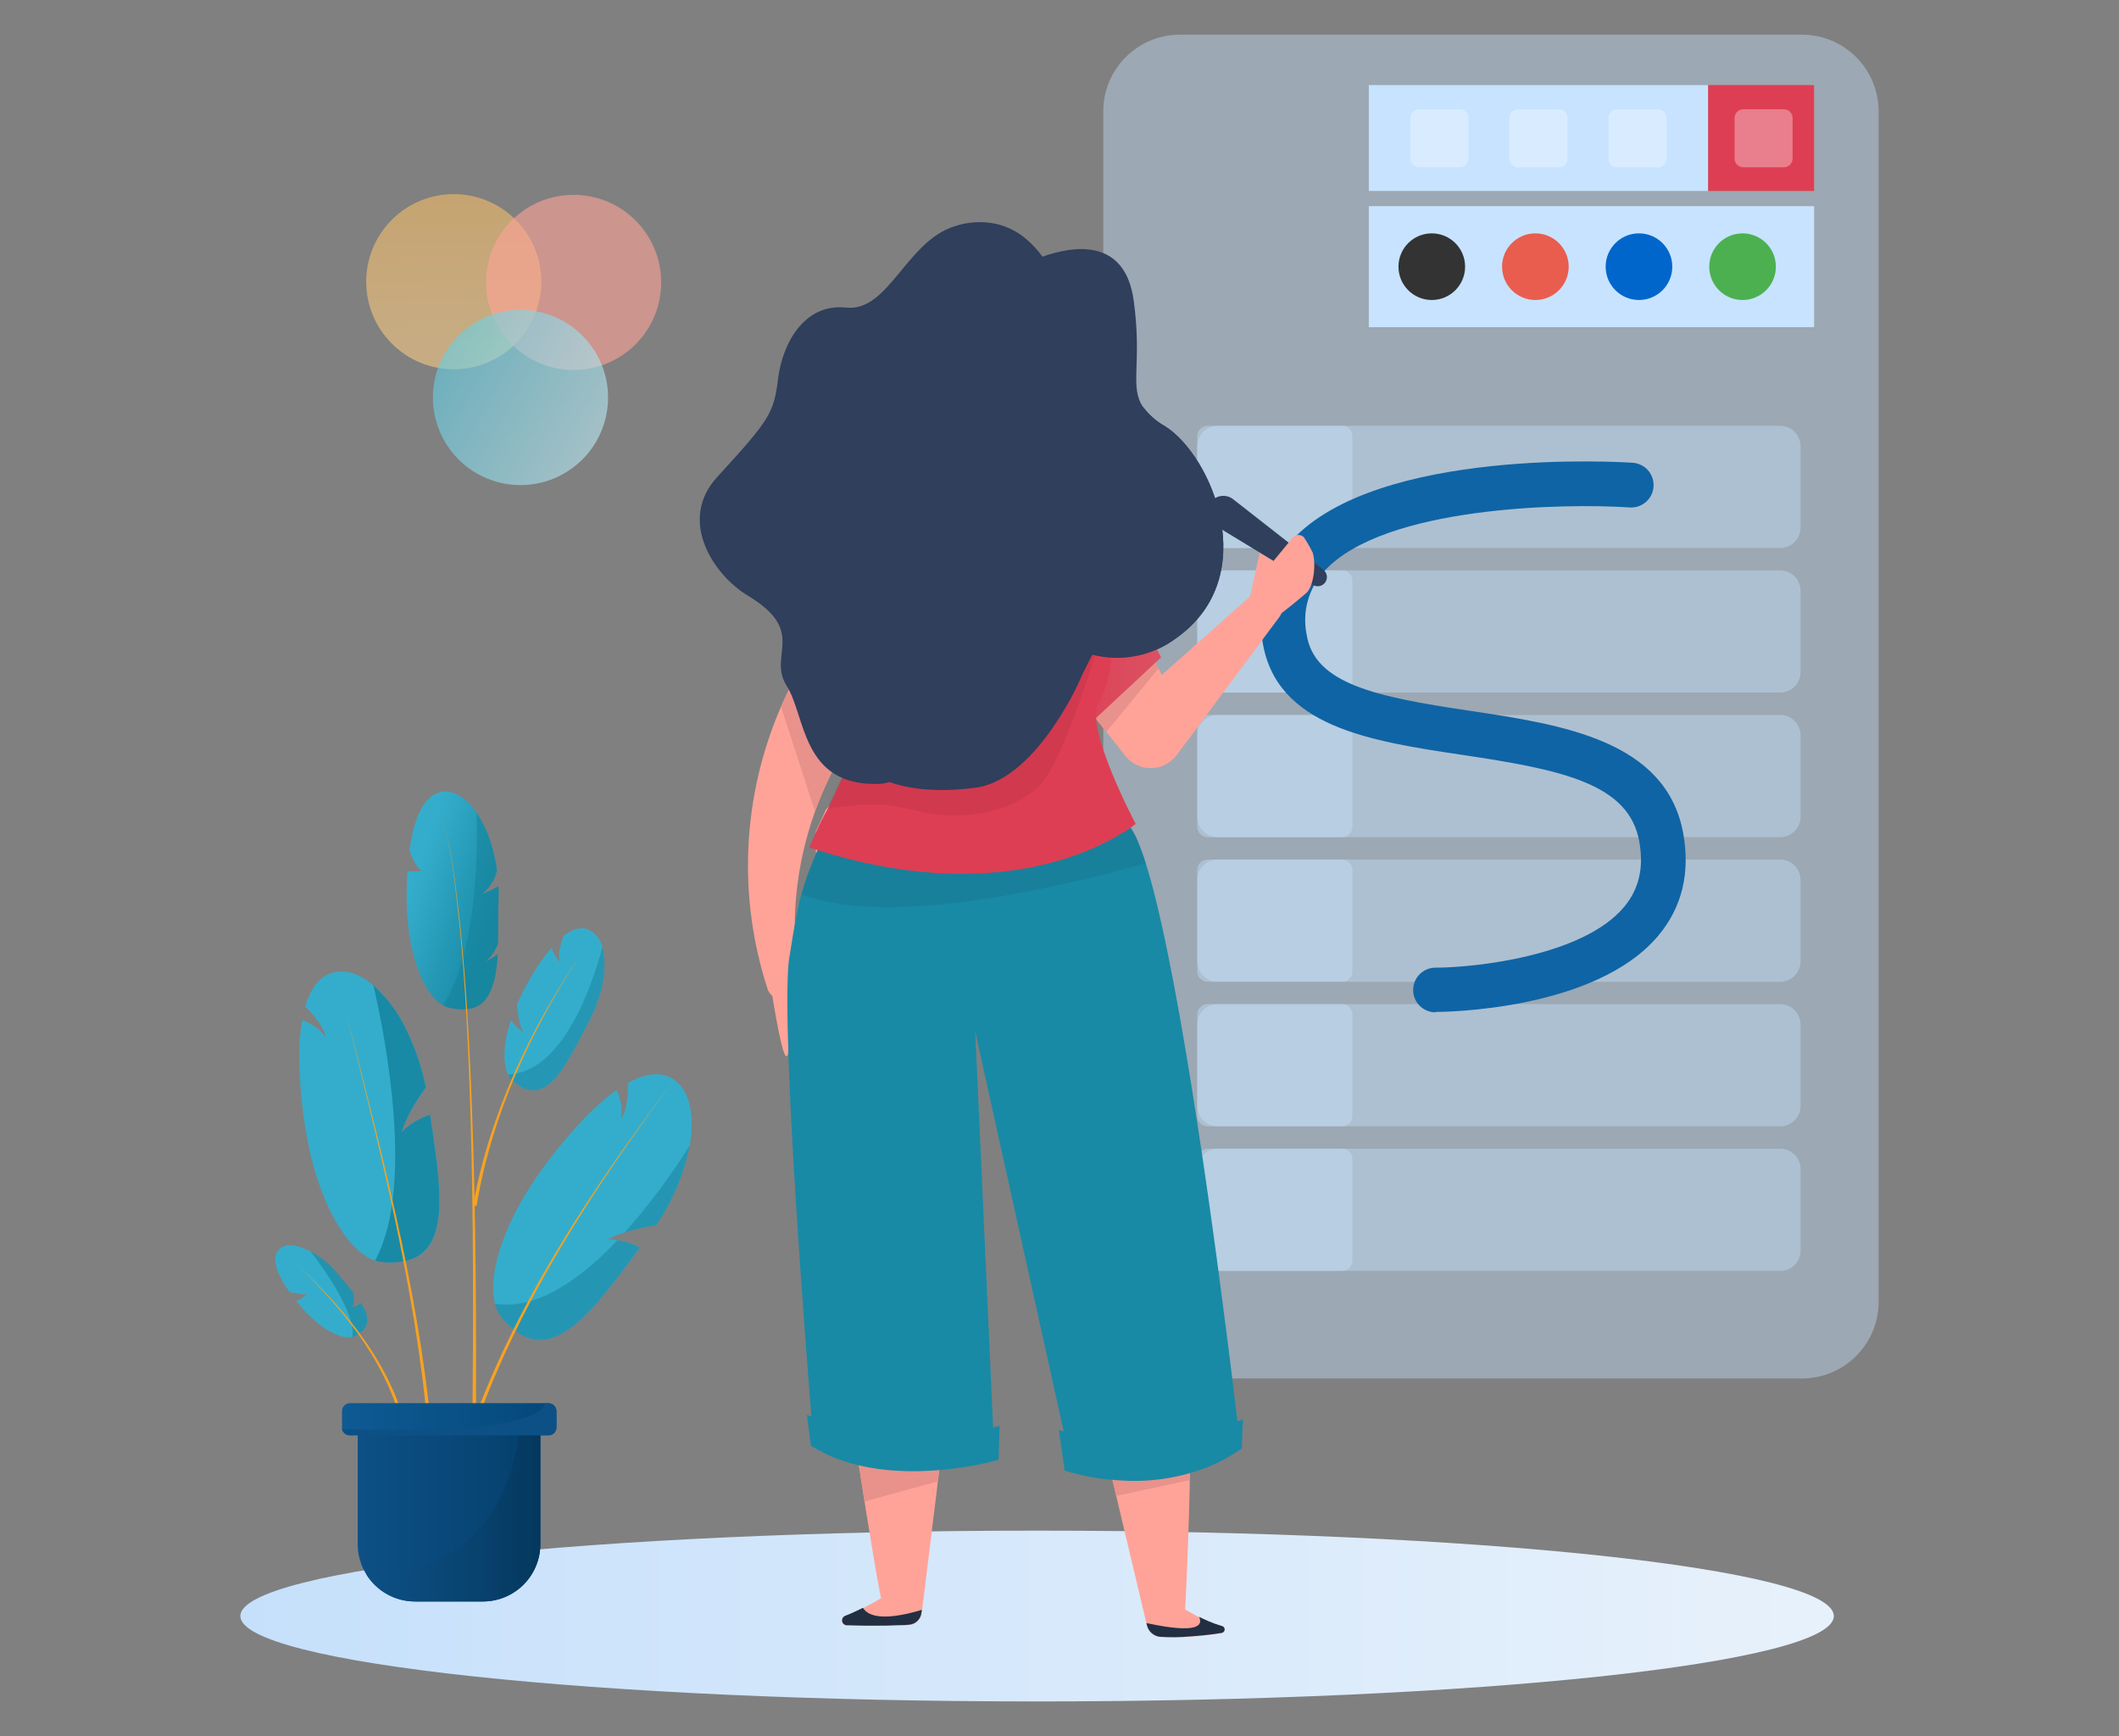 <svg width="332" height="272" viewBox="0 0 332 272" fill="none" xmlns="http://www.w3.org/2000/svg">
<rect x="0" y="0" width="332" height="272" fill="#808080" stroke="none"/>
<path d="M127.389 153.55C127.389 153.55 136.949 159.23 128.259 156.29C128.259 156.29 134.669 171.15 127.749 160.09C127.749 160.09 132.079 174.7 125.749 160.56C125.749 160.56 128.169 173.81 123.649 160.56C123.649 160.56 123.95 172.56 121.53 159.11C118.96 144.91 121.129 146.59 121.129 146.59L127.389 153.55Z" fill="#FFA398"/>
<path d="M142.68 105.25C138.896 108.45 135.618 112.206 132.96 116.39C130.804 119.77 129.036 123.383 127.69 127.16C124.629 135.667 123.762 144.809 125.17 153.74C125.258 154.364 125.111 154.997 124.758 155.519C124.404 156.04 123.87 156.411 123.258 156.561C122.646 156.71 122.001 156.627 121.447 156.328C120.893 156.028 120.47 155.534 120.261 154.94C115.536 140.434 116.287 124.7 122.37 110.71C122.65 110.06 122.941 109.42 123.251 108.78C124.377 106.404 125.649 104.099 127.061 101.88C128.6 99.436 130.3 97.098 132.15 94.88C132.804 94.083 133.617 93.431 134.537 92.965C135.457 92.5 136.464 92.231 137.494 92.176C138.524 92.122 139.553 92.282 140.517 92.648C141.482 93.013 142.359 93.576 143.094 94.299C143.828 95.023 144.404 95.891 144.784 96.85C145.164 97.808 145.341 98.835 145.302 99.866C145.263 100.896 145.01 101.907 144.559 102.834C144.107 103.761 143.468 104.584 142.68 105.25Z" fill="#FFA398"/>
<path opacity="0.4" d="M282.329 5.43H184.869C178.236 5.43 172.859 10.807 172.859 17.44V203.95C172.859 210.583 178.236 215.96 184.869 215.96H282.329C288.962 215.96 294.339 210.583 294.339 203.95V17.44C294.339 10.807 288.962 5.43 282.329 5.43Z" fill="#C7E3FF"/>
<path opacity="0.4" d="M278.91 66.71H190.78C189.013 66.71 187.58 68.143 187.58 69.91V82.66C187.58 84.427 189.013 85.86 190.78 85.86H278.91C280.677 85.86 282.11 84.427 282.11 82.66V69.91C282.11 68.143 280.677 66.71 278.91 66.71Z" fill="#C7E3FF"/>
<path opacity="0.4" d="M278.91 89.36H190.78C189.013 89.36 187.58 90.793 187.58 92.56V105.31C187.58 107.077 189.013 108.51 190.78 108.51H278.91C280.677 108.51 282.11 107.077 282.11 105.31V92.56C282.11 90.793 280.677 89.36 278.91 89.36Z" fill="#C7E3FF"/>
<path opacity="0.4" d="M278.91 112.01H190.78C189.013 112.01 187.58 113.442 187.58 115.21V127.96C187.58 129.727 189.013 131.16 190.78 131.16H278.91C280.677 131.16 282.11 129.727 282.11 127.96V115.21C282.11 113.442 280.677 112.01 278.91 112.01Z" fill="#C7E3FF"/>
<path opacity="0.4" d="M278.91 134.66H190.78C189.013 134.66 187.58 136.093 187.58 137.86V150.61C187.58 152.377 189.013 153.81 190.78 153.81H278.91C280.677 153.81 282.11 152.377 282.11 150.61V137.86C282.11 136.093 280.677 134.66 278.91 134.66Z" fill="#C7E3FF"/>
<path opacity="0.4" d="M278.91 157.31H190.78C189.013 157.31 187.58 158.743 187.58 160.51V173.26C187.58 175.027 189.013 176.46 190.78 176.46H278.91C280.677 176.46 282.11 175.027 282.11 173.26V160.51C282.11 158.743 280.677 157.31 278.91 157.31Z" fill="#C7E3FF"/>
<path opacity="0.4" d="M278.91 179.96H190.78C189.013 179.96 187.58 181.393 187.58 183.16V195.91C187.58 197.677 189.013 199.11 190.78 199.11H278.91C280.677 199.11 282.11 197.677 282.11 195.91V183.16C282.11 181.393 280.677 179.96 278.91 179.96Z" fill="#C7E3FF"/>
<path opacity="0.4" d="M210.27 66.71H189.2C188.305 66.71 187.58 67.435 187.58 68.33V84.24C187.58 85.135 188.305 85.86 189.2 85.86H210.27C211.165 85.86 211.89 85.135 211.89 84.24V68.33C211.89 67.435 211.165 66.71 210.27 66.71Z" fill="#C7E3FF"/>
<path opacity="0.4" d="M210.27 89.36H189.2C188.305 89.36 187.58 90.085 187.58 90.98V106.89C187.58 107.785 188.305 108.51 189.2 108.51H210.27C211.165 108.51 211.89 107.785 211.89 106.89V90.98C211.89 90.085 211.165 89.36 210.27 89.36Z" fill="#C7E3FF"/>
<path opacity="0.4" d="M210.27 112.01H189.2C188.305 112.01 187.58 112.735 187.58 113.63V129.54C187.58 130.434 188.305 131.16 189.2 131.16H210.27C211.165 131.16 211.89 130.434 211.89 129.54V113.63C211.89 112.735 211.165 112.01 210.27 112.01Z" fill="#C7E3FF"/>
<path opacity="0.4" d="M210.27 134.66H189.2C188.305 134.66 187.58 135.385 187.58 136.28V152.19C187.58 153.085 188.305 153.81 189.2 153.81H210.27C211.165 153.81 211.89 153.085 211.89 152.19V136.28C211.89 135.385 211.165 134.66 210.27 134.66Z" fill="#C7E3FF"/>
<path opacity="0.4" d="M210.27 157.31H189.2C188.305 157.31 187.58 158.035 187.58 158.93V174.84C187.58 175.735 188.305 176.46 189.2 176.46H210.27C211.165 176.46 211.89 175.735 211.89 174.84V158.93C211.89 158.035 211.165 157.31 210.27 157.31Z" fill="#C7E3FF"/>
<path opacity="0.4" d="M210.27 179.96H189.2C188.305 179.96 187.58 180.685 187.58 181.58V197.49C187.58 198.385 188.305 199.11 189.2 199.11H210.27C211.165 199.11 211.89 198.385 211.89 197.49V181.58C211.89 180.685 211.165 179.96 210.27 179.96Z" fill="#C7E3FF"/>
<path d="M224.909 158.6C223.981 158.6 223.091 158.231 222.435 157.575C221.778 156.919 221.409 156.028 221.409 155.1C221.409 154.172 221.778 153.282 222.435 152.625C223.091 151.969 223.981 151.6 224.909 151.6C230.909 151.6 248.03 149.83 254.48 142.06C256.81 139.26 257.58 135.9 256.83 131.8C255.19 122.8 244.829 120.61 229.199 118.28C214.759 116.12 199.82 113.89 197.79 100.38C197.269 97.582 197.416 94.7 198.217 91.969C199.018 89.238 200.45 86.734 202.399 84.66C215.899 69.99 254.19 72.39 255.81 72.5C256.738 72.562 257.603 72.991 258.216 73.691C258.828 74.392 259.137 75.307 259.074 76.235C259.012 77.163 258.584 78.029 257.883 78.641C257.183 79.253 256.268 79.562 255.34 79.5C245.21 78.82 216.87 79.28 207.54 89.42C206.314 90.732 205.418 92.317 204.926 94.043C204.434 95.77 204.36 97.589 204.71 99.35C205.89 107.15 215.58 109.17 230.23 111.35C244.68 113.51 261.05 115.96 263.72 130.54C264.84 136.73 263.549 142.11 259.859 146.54C249.979 158.4 225.949 158.54 224.929 158.54L224.909 158.6Z" fill="#0F64A5"/>
<path d="M162.49 266.56C231.432 266.56 287.32 260.569 287.32 253.18C287.32 245.79 231.432 239.8 162.49 239.8C93.549 239.8 37.66 245.79 37.66 253.18C37.66 260.569 93.549 266.56 162.49 266.56Z" fill="url(#paint0_linear_881_8438)"/>
<path opacity="0.6" d="M81.224 53.387C86.335 47.792 85.942 39.114 80.347 34.004C74.753 28.893 66.075 29.286 60.964 34.88C55.854 40.475 56.246 49.153 61.841 54.264C67.436 59.374 76.114 58.981 81.224 53.387Z" fill="url(#paint1_linear_881_8438)"/>
<path opacity="0.6" d="M99.409 54.109C104.857 48.842 105.004 40.156 99.737 34.709C94.471 29.261 85.785 29.113 80.337 34.38C74.889 39.647 74.742 48.332 80.008 53.78C85.275 59.228 93.961 59.375 99.409 54.109Z" fill="#FFA398"/>
<path opacity="0.6" d="M89.78 73.253C95.842 68.706 97.07 60.107 92.524 54.045C87.977 47.983 79.378 46.754 73.316 51.301C67.254 55.847 66.025 64.447 70.572 70.509C75.118 76.571 83.718 77.799 89.78 73.253Z" fill="url(#paint2_linear_881_8438)"/>
<path d="M78.011 147.79C77.639 148.925 76.944 149.926 76.011 150.67C76.695 150.347 77.347 149.962 77.961 149.52C77.961 149.96 77.911 150.4 77.871 150.82C77.831 151.24 77.761 151.76 77.691 152.2C77.691 152.33 77.691 152.46 77.621 152.59C77.621 152.91 77.501 153.23 77.431 153.53C77.361 153.83 77.351 153.84 77.301 153.99C77.263 154.154 77.213 154.314 77.151 154.47C77.112 154.603 77.065 154.733 77.011 154.86C76.913 155.131 76.796 155.395 76.661 155.65L76.481 155.97C76.419 156.082 76.349 156.189 76.271 156.29L76.051 156.58V156.63L75.881 156.82C75.613 157.095 75.311 157.334 74.981 157.53C74.916 157.575 74.845 157.612 74.771 157.64C74.695 157.688 74.615 157.728 74.531 157.76C74.414 157.814 74.294 157.861 74.171 157.9L73.851 158C73.808 157.99 73.764 157.99 73.721 158C73.601 158 73.491 158.05 73.371 158.06C73.252 158.086 73.132 158.103 73.011 158.11C72.142 158.162 71.269 158.088 70.421 157.89C70.07 157.807 69.733 157.672 69.421 157.49C66.241 155.72 63.711 149.14 63.711 140.4C63.711 139.007 63.751 137.697 63.831 136.47C64.638 136.557 65.454 136.524 66.251 136.37C65.451 136.37 64.631 134.54 64.151 133.23C64.901 127.75 66.621 124.4 69.291 124.04C71.191 123.78 73.111 125.04 74.681 127.33L74.981 127.78L75.221 128.2L75.471 128.64C75.571 128.83 75.681 129.03 75.771 129.24C75.861 129.45 75.991 129.68 76.091 129.9C76.191 130.12 76.301 130.39 76.401 130.64C76.501 130.89 76.561 131.08 76.651 131.3C76.791 131.69 76.921 132.07 77.031 132.48C77.141 132.89 77.301 133.41 77.411 133.89C77.416 133.91 77.416 133.93 77.411 133.95C77.481 134.23 77.541 134.51 77.601 134.8C77.661 135.09 77.721 135.4 77.771 135.7C77.821 136 77.841 136.16 77.871 136.39C77.504 137.838 76.685 139.131 75.531 140.08C75.661 140.02 76.981 139.48 78.111 138.85C78.111 139.09 78.111 139.35 78.111 139.6C78.111 139.85 78.111 140.27 78.111 140.6C78.011 143.13 78.061 145.56 78.011 147.79Z" fill="url(#paint3_linear_881_8438)"/>
<path d="M92.13 160.32C88.55 167 85.61 173.89 80.37 169.38C80.043 169.088 79.78 168.731 79.6 168.33C78.74 166.55 78.861 163.47 80.041 159.83C80.618 160.618 81.332 161.296 82.15 161.83C81.4 161.06 81.15 158.91 81.001 157.36C81.35 156.53 81.76 155.68 82.221 154.82C83.386 152.544 84.802 150.404 86.441 148.44C86.674 149.291 87.114 150.07 87.721 150.71C87.341 149.55 87.861 147.79 88.301 146.62C89.701 145.54 90.99 145.16 92.14 145.62C92.705 145.883 93.201 146.273 93.588 146.761C93.975 147.249 94.243 147.82 94.37 148.43C95.19 151.27 94.54 155.84 92.13 160.32Z" fill="url(#paint4_linear_881_8438)"/>
<path d="M55.669 209.29C55.522 209.363 55.368 209.42 55.209 209.46C53.319 209.89 49.969 208.07 46.929 204.46L46.429 203.85C47.034 203.588 47.59 203.222 48.069 202.77C47.138 202.78 46.21 202.645 45.319 202.37C43.239 199.37 42.539 197.06 43.629 195.86C44.719 194.66 46.539 194.94 48.629 196.06C50.267 196.954 51.717 198.156 52.899 199.6C53.729 200.6 54.569 201.6 55.309 202.49C55.449 203.44 55.529 204.61 55.069 204.8C55.61 204.757 56.12 204.528 56.509 204.15C57.879 206.2 58.159 208 55.669 209.29Z" fill="url(#paint5_linear_881_8438)"/>
<path d="M108.06 179.45C107.167 183.927 105.382 188.178 102.81 191.95C101.138 192.189 99.489 192.567 97.88 193.08C96.958 193.377 96.062 193.748 95.2 194.19C95.716 194.188 96.231 194.228 96.74 194.31C97.974 194.483 99.171 194.862 100.28 195.43C92.75 205.49 86.11 215.26 78.69 206.51C78.142 205.848 77.755 205.067 77.56 204.23C76.32 199.43 79.08 190.85 85.76 182.05C89.63 176.94 93.31 173.1 96.58 170.79C97.295 172.189 97.55 173.778 97.31 175.33C98.23 174 98.42 171.33 98.43 169.63C101.08 168.18 103.43 167.88 105.22 168.92C107.98 170.49 108.93 174.49 108.06 179.45Z" fill="url(#paint6_linear_881_8438)"/>
<path d="M59.95 197.74C59.547 197.709 59.15 197.625 58.77 197.49C56.92 196.88 55.049 195.17 53.369 192.59C50.789 188.65 48.65 182.69 47.65 175.44C46.77 169.09 46.649 163.77 47.349 159.83C48.842 160.317 50.144 161.262 51.07 162.53C50.78 160.94 49.07 158.93 47.83 157.7C48.68 154.8 50.099 152.96 52.129 152.39C54.159 151.82 56.4 152.58 58.51 154.39C60.791 156.458 62.617 158.978 63.869 161.79C65.162 164.527 66.116 167.412 66.71 170.38C65.82 171.583 65.015 172.846 64.3 174.16C63.746 175.184 63.285 176.255 62.919 177.36C63.312 176.959 63.74 176.594 64.2 176.27C65.174 175.567 66.249 175.018 67.389 174.64C69.169 187.07 71.389 198.68 59.95 197.74Z" fill="url(#paint7_linear_881_8438)"/>
<path opacity="0.56" d="M78.01 147.79C77.638 148.925 76.943 149.926 76.01 150.67C76.694 150.347 77.347 149.962 77.96 149.52C77.96 149.96 77.91 150.4 77.87 150.82C77.83 151.24 77.76 151.76 77.69 152.2C77.69 152.33 77.69 152.46 77.62 152.59C77.62 152.91 77.5 153.23 77.43 153.53C77.36 153.83 77.35 153.84 77.3 153.99C77.262 154.154 77.212 154.314 77.15 154.47C77.111 154.603 77.064 154.733 77.01 154.86C76.912 155.131 76.794 155.395 76.66 155.65L76.48 155.97C76.418 156.082 76.348 156.189 76.27 156.29L76.05 156.58V156.63L75.88 156.82C75.612 157.095 75.31 157.334 74.98 157.53C74.915 157.575 74.844 157.612 74.77 157.64C74.694 157.688 74.614 157.728 74.53 157.76C74.413 157.814 74.293 157.861 74.17 157.9L73.85 158C73.807 157.99 73.763 157.99 73.72 158C73.6 158 73.49 158.05 73.37 158.06C73.251 158.086 73.131 158.103 73.01 158.11C72.141 158.162 71.268 158.088 70.42 157.89C70.069 157.807 69.732 157.672 69.42 157.49C74.85 149.15 74.84 132.77 74.68 127.33L74.98 127.78L75.22 128.2L75.47 128.64C75.57 128.83 75.68 129.03 75.77 129.24C75.86 129.45 75.99 129.68 76.09 129.9C76.19 130.12 76.3 130.39 76.4 130.64C76.5 130.89 76.56 131.08 76.65 131.3C76.79 131.69 76.92 132.07 77.03 132.48C77.14 132.89 77.3 133.41 77.41 133.89C77.415 133.91 77.415 133.93 77.41 133.95C77.48 134.23 77.54 134.51 77.6 134.8C77.66 135.09 77.72 135.4 77.77 135.7C77.82 136 77.84 136.16 77.87 136.39C77.504 137.838 76.684 139.131 75.53 140.08C75.66 140.02 76.98 139.48 78.11 138.85C78.11 139.09 78.11 139.35 78.11 139.6C78.11 139.85 78.11 140.27 78.11 140.6C78.01 143.13 78.06 145.56 78.01 147.79Z" fill="#17829C"/>
<path d="M63.74 197.5C62.499 197.793 61.218 197.874 59.95 197.74C59.547 197.709 59.151 197.625 58.77 197.49C65.02 186.03 60.34 162.3 58.51 154.38C60.791 156.447 62.617 158.967 63.87 161.78C65.162 164.517 66.116 167.402 66.71 170.37C65.82 171.573 65.015 172.836 64.3 174.15C63.747 175.174 63.285 176.245 62.92 177.35C63.312 176.948 63.741 176.583 64.2 176.26C64.617 175.957 65.055 175.683 65.51 175.44C66.111 175.114 66.74 174.842 67.39 174.63C68.94 185.46 70.82 195.65 63.74 197.5Z" fill="#188AA5"/>
<path d="M68.82 127.19C70.97 132.78 71.35 138.93 72.1 144.84C73.1 154.84 73.64 164.84 73.99 174.84C74.57 190.84 74.63 206.84 74.58 222.84C74.58 222.914 74.551 222.986 74.498 223.038C74.446 223.091 74.375 223.12 74.3 223.12C74.226 223.12 74.155 223.091 74.102 223.038C74.05 222.986 74.02 222.914 74.02 222.84C74.16 206.84 74.2 190.84 73.72 174.84C73.42 164.84 72.97 154.84 72 144.84C71.28 138.93 70.94 132.78 68.82 127.18V127.19Z" fill="#F7A221"/>
<path opacity="0.6" d="M55.67 209.29C55.523 209.363 55.369 209.42 55.21 209.46C55.75 205.84 50.92 199 48.66 196.03C50.298 196.924 51.748 198.126 52.93 199.57C53.76 200.57 54.6 201.57 55.34 202.46C55.48 203.41 55.56 204.58 55.1 204.77C55.641 204.727 56.151 204.498 56.54 204.12C57.88 206.2 58.16 208 55.67 209.29Z" fill="#17829C"/>
<path d="M53.881 157.31C59.441 179.2 65.411 201.18 67.571 223.72C67.559 223.784 67.525 223.842 67.474 223.883C67.424 223.925 67.361 223.947 67.296 223.947C67.231 223.947 67.168 223.925 67.117 223.883C67.067 223.842 67.033 223.784 67.021 223.72C65.021 201.2 59.251 179.17 53.881 157.27V157.31Z" fill="#F7A221"/>
<path opacity="0.5" d="M92.13 160.32C88.55 167 85.61 173.89 80.37 169.38C80.042 169.088 79.779 168.73 79.6 168.33C88.54 168.02 93.14 153.1 94.37 148.38C95.19 151.27 94.54 155.84 92.13 160.32Z" fill="#17829C"/>
<path opacity="0.53" d="M108.061 179.45C107.168 183.927 105.382 188.178 102.811 191.95C101.139 192.189 99.49 192.567 97.881 193.08C101.651 188.831 105.057 184.271 108.061 179.45Z" fill="#17829C"/>
<path opacity="0.53" d="M96.731 194.32C97.965 194.493 99.162 194.872 100.271 195.44C92.741 205.5 86.101 215.27 78.681 206.52C78.133 205.857 77.746 205.077 77.551 204.24C84.141 205.32 91.041 200.31 96.731 194.32Z" fill="#17829C"/>
<path d="M46.57 198.14C54.38 205.4 61.64 214.25 63.91 224.91C63.919 224.981 63.9 225.052 63.858 225.11C63.815 225.167 63.753 225.207 63.682 225.219C63.612 225.232 63.54 225.218 63.48 225.179C63.42 225.14 63.377 225.079 63.36 225.01C61.29 214.4 54.2 205.48 46.57 198.14Z" fill="#F7A221"/>
<path d="M91.061 149.39C83.221 161.3 77.061 174.63 74.701 188.76C74.683 188.827 74.641 188.885 74.583 188.923C74.524 188.961 74.454 188.976 74.385 188.964C74.317 188.953 74.255 188.917 74.211 188.862C74.168 188.808 74.147 188.74 74.151 188.67C76.731 174.52 83.041 161.24 91.061 149.39Z" fill="#F7A221"/>
<path d="M105.56 169.25C92.82 186.41 80.84 204.69 73.93 225.04C73.83 225.38 73.27 225.23 73.4 224.88C80.5 204.53 92.641 186.34 105.56 169.25Z" fill="#F7A221"/>
<path d="M84.661 223.98V241.9C84.661 244.287 83.713 246.576 82.025 248.264C80.337 249.952 78.048 250.9 75.661 250.9H65.011C63.484 250.896 61.984 250.504 60.651 249.76C59.318 249.017 58.196 247.946 57.391 246.65C56.511 245.237 56.047 243.605 56.051 241.94V223.98H84.661Z" fill="url(#paint8_linear_881_8438)"/>
<path d="M84.661 223.98V241.9C84.661 244.287 83.713 246.576 82.025 248.264C80.337 249.952 78.048 250.9 75.661 250.9H65.011C63.484 250.896 61.984 250.504 60.651 249.76C59.318 249.017 58.196 247.946 57.391 246.65C75.921 246.72 80.391 232.39 81.391 224.02L84.661 223.98Z" fill="url(#paint9_linear_881_8438)"/>
<path d="M87.18 221.07V223.64C87.177 223.967 87.045 224.28 86.813 224.51C86.581 224.741 86.267 224.87 85.939 224.87H54.81C54.522 224.871 54.243 224.772 54.02 224.589C53.797 224.407 53.645 224.152 53.59 223.87C53.585 223.8 53.585 223.73 53.59 223.66V221.07C53.588 220.908 53.619 220.747 53.68 220.596C53.742 220.446 53.832 220.309 53.946 220.194C54.061 220.079 54.197 219.987 54.346 219.925C54.496 219.862 54.657 219.83 54.82 219.83H85.95C86.277 219.833 86.59 219.965 86.82 220.197C87.05 220.429 87.18 220.743 87.18 221.07Z" fill="url(#paint10_linear_881_8438)"/>
<path d="M87.18 221.07V223.64C87.177 223.967 87.045 224.28 86.813 224.51C86.581 224.741 86.267 224.87 85.94 224.87H54.81C54.522 224.871 54.243 224.772 54.02 224.589C53.798 224.407 53.645 224.152 53.59 223.87C82.19 224.74 85.17 221.16 85.32 219.87H85.94C86.262 219.87 86.571 219.995 86.803 220.219C87.034 220.443 87.169 220.748 87.18 221.07Z" fill="url(#paint11_linear_881_8438)"/>
<path d="M143.68 62.98C142.001 64.048 140.724 65.642 140.047 67.512C139.371 69.383 139.333 71.425 139.94 73.32C141.81 80.47 125.2 82.32 133.39 92.15C141.58 101.98 157.53 92.74 157.53 92.74L154.74 69.21L143.68 62.98Z" fill="#27374F"/>
<path d="M156.699 86.51C158.966 86.096 161.072 85.057 162.78 83.51L162.379 83.44C157.709 82.44 159.77 73.5 159.77 73.5L147.219 65.91C147.219 65.91 150.629 81.02 149.139 82.91C148.451 83.475 147.58 83.77 146.689 83.74C148.078 84.865 149.683 85.692 151.406 86.168C153.128 86.645 154.93 86.761 156.699 86.51Z" fill="#FFA398"/>
<path d="M147.221 65.94C147.621 67.88 148.014 69.823 148.401 71.77C149.013 73.014 149.839 74.141 150.841 75.1C153.165 77.213 156.18 78.407 159.321 78.46C159.321 77.87 159.321 77.26 159.321 76.64C159.393 74.903 159.58 73.172 159.881 71.46L147.221 65.94Z" fill="#E8928B"/>
<path d="M160.79 98.78L168.71 108.78L173.33 114.64L175.629 117.55L176.349 118.47C176.836 119.068 177.452 119.548 178.152 119.873C178.851 120.197 179.615 120.359 180.386 120.344C181.157 120.33 181.914 120.14 182.601 119.789C183.288 119.439 183.886 118.936 184.349 118.32L200.47 96.63C200.859 96.081 201.035 95.407 200.962 94.737C200.89 94.067 200.575 93.447 200.077 92.993C199.579 92.54 198.932 92.284 198.258 92.274C197.585 92.264 196.931 92.501 196.419 92.94L182.03 105.74L181.52 104.74L179.659 100.98L174.32 90.23C173.817 89.222 173.109 88.33 172.24 87.613C171.371 86.896 170.362 86.369 169.277 86.066C168.192 85.764 167.055 85.692 165.941 85.857C164.826 86.021 163.759 86.417 162.807 87.02C161.855 87.623 161.041 88.418 160.416 89.356C159.791 90.293 159.37 91.351 159.18 92.462C158.99 93.572 159.035 94.71 159.312 95.802C159.589 96.894 160.093 97.915 160.79 98.8V98.78Z" fill="#FFA398"/>
<path d="M150.471 142.62C151.941 146.39 153.841 151.23 155.931 156.53C155.844 150.02 155.357 143.521 154.471 137.07C154.098 134.5 153.064 132.071 151.471 130.02C150.359 131.907 149.691 134.022 149.518 136.205C149.345 138.388 149.67 140.582 150.471 142.62Z" fill="#E8928B"/>
<path d="M143.301 64.99C145.301 68.5 147.301 66.14 147.301 66.14C149.681 72.03 155.551 78.28 163.931 76.4C171.371 74.72 173.061 65.4 171.621 57.23C170.851 52.82 169.181 48.73 167.011 46.3C165.396 44.551 163.206 43.44 160.841 43.17C158.386 42.882 155.898 43.099 153.531 43.81C144.921 45.75 146.391 58.42 146.391 58.42C141.791 56.52 141.621 62.07 143.301 64.99Z" fill="#FFA398"/>
<path d="M127.83 133.39C127.83 133.55 127.89 133.72 127.93 133.88C128.254 135.242 128.805 136.541 129.56 137.72C129.75 138.04 129.97 138.36 130.17 138.72L130.84 139.72L132.2 141.72L133.56 143.72L134.25 144.72C134.53 145.06 134.78 145.4 135.1 145.72C135.788 146.49 136.541 147.199 137.35 147.84L138.04 148.39L138.81 148.94C139.398 149.358 140.009 149.742 140.64 150.09L145.99 153.15C149.685 155.274 154.032 155.965 158.204 155.091C162.375 154.217 166.079 151.839 168.61 148.41C169.093 147.753 169.537 147.068 169.94 146.36C170.36 145.68 170.75 144.99 171.19 144.36C172.9 141.61 174.89 138.82 175.55 135.94C175.883 134.522 175.997 133.062 175.89 131.61C175.863 131.31 175.816 131.013 175.75 130.72C175.48 129.48 174.986 128.301 174.29 127.24C174.07 126.88 173.81 126.51 173.56 126.15L172.75 125.06L171.12 122.9C170.123 121.634 169.38 120.187 168.93 118.64C168.75 117.944 168.663 117.228 168.67 116.51C168.67 115.8 168.67 115.09 168.67 114.38C168.814 112.923 169.081 111.481 169.47 110.07C169.856 108.601 170.316 107.152 170.85 105.73C171.36 104.28 171.9 102.81 172.38 101.35C172.858 99.888 173.216 98.39 173.45 96.87C173.681 95.459 173.758 94.027 173.68 92.6C173.684 91.078 173.193 89.597 172.28 88.38C171.716 87.618 171.042 86.944 170.28 86.38C169.832 86.038 169.361 85.727 168.87 85.45L168.48 85.24L168.02 85L167.88 84.94C167.61 84.82 167.35 84.7 167.02 84.58C158.809 81.698 149.807 82.055 141.85 85.58L140.73 86.1C139.67 86.616 138.638 87.191 137.64 87.82H137.56C137.25 88.02 137.01 88.21 136.74 88.4L136.06 88.96C135.661 89.303 135.281 89.667 134.92 90.05C134.328 90.676 133.817 91.375 133.4 92.13C132.709 93.323 132.385 94.694 132.47 96.07C132.532 98.648 133.019 101.199 133.91 103.62C134.34 104.87 134.82 106.12 135.25 107.38C135.702 108.616 136.066 109.882 136.34 111.17C136.4 111.47 136.45 111.76 136.49 112.05C136.53 112.34 136.59 112.74 136.63 113.05C136.692 113.688 136.718 114.329 136.71 114.97C136.707 115.615 136.663 116.26 136.58 116.9C136.516 117.561 136.361 118.211 136.12 118.83C135.476 120.269 134.559 121.569 133.42 122.66L131.54 124.54L130.61 125.47C130.33 125.78 130.04 126.09 129.77 126.4L129.4 126.86C128.76 128.24 128.25 129.36 127.83 130.25C127.682 131.291 127.682 132.348 127.83 133.39Z" fill="#FFA398"/>
<path d="M150.471 142.62C151.941 146.39 153.841 151.23 155.931 156.53C155.844 150.02 155.357 143.521 154.471 137.07C154.098 134.5 153.064 132.071 151.471 130.02C150.359 131.907 149.691 134.022 149.518 136.205C149.345 138.388 149.67 140.582 150.471 142.62Z" fill="#FFA398"/>
<path d="M171.591 57.23C170.821 52.82 169.151 48.73 166.981 46.3C165.366 44.551 163.176 43.44 160.811 43.17C159.891 43.48 159.231 44.36 159.061 46.17C158.471 52.3 167.471 55.93 171.591 57.23Z" fill="#E8928B"/>
<path d="M144.35 57.98L144.48 58.19C147.93 63.14 154.22 65.45 156.73 55.26C157.099 53.645 157.653 52.078 158.38 50.59V50.52C158.509 50.258 158.652 50.005 158.81 49.76C161.11 46.07 163.59 47.33 163.59 47.33V45.56C164.85 41.8 160.76 36.1 150.71 38.08C140.66 40.06 141.01 52.89 144.35 57.98Z" fill="#2F3F5C"/>
<path d="M168.711 108.81L173.331 114.68L176.431 110.91L177.051 110.15L181.521 104.71L179.651 100.96L168.711 108.81Z" fill="#E8928B"/>
<path d="M171.79 102.72C172.25 102.82 172.719 102.9 173.189 102.96C177.141 103.432 181.123 102.357 184.3 99.96C197.89 90.32 189.88 71.43 182.58 66.81C181.21 66.049 180.017 65.006 179.08 63.75C178.5 65.02 178.39 67.46 180.08 72.17C183.53 81.98 194.549 87.94 177.929 97.38C173.049 100.17 171.52 101.79 171.79 102.72Z" fill="#27374F"/>
<path d="M168.379 84.54C168.379 84.54 174.159 86.71 175.179 89.64C176.199 92.57 181.929 102.98 181.929 102.98L170.55 113.58L165.359 99.58L168.379 84.54Z" fill="url(#paint12_linear_881_8438)"/>
<path d="M160.24 175.41C162.43 183.64 164.5 191.41 165.98 196.92C167.62 203.8 170.07 214.07 172.53 224.43L172.65 224.91C172.84 225.73 173.04 226.55 173.23 227.36C173.36 227.89 173.49 228.42 173.61 228.95L174.18 231.36C174.42 232.36 174.65 233.36 174.89 234.36C175.17 235.55 175.45 236.73 175.72 237.89L179.49 253.77L179.71 254.68C179.825 255.156 180.085 255.584 180.454 255.905C180.823 256.226 181.283 256.423 181.77 256.47C183.309 256.568 184.854 256.552 186.39 256.42C187.97 256.31 189.55 256.16 191.14 255.9C191.43 255.9 191.77 255.78 191.85 255.46C191.87 255.391 191.876 255.319 191.867 255.248C191.859 255.177 191.836 255.108 191.801 255.046C191.765 254.983 191.718 254.928 191.661 254.885C191.604 254.841 191.539 254.809 191.47 254.79C190.762 254.587 190.067 254.34 189.39 254.05C188.111 253.509 186.875 252.874 185.69 252.15C186.03 245.66 186.26 239.1 186.41 232.54C186.41 232.32 186.41 232.1 186.41 231.88C186.41 231.15 186.41 230.42 186.46 229.68C186.51 228.94 186.46 228.14 186.46 227.37C186.46 227.14 186.46 226.9 186.46 226.67C186.46 226.44 186.46 226.29 186.46 226.1V223.97C186.52 218.92 186.56 213.87 186.57 208.86C186.71 199.53 186.34 188.72 185.85 178.44L160.24 175.41Z" fill="#FFA398"/>
<path d="M171.17 229.39L171.23 231.08C172.15 231.2 173.14 231.3 174.18 231.36C174.42 232.36 174.65 233.36 174.89 234.36L186.42 231.88C186.42 231.15 186.42 230.42 186.47 229.68C187.14 229.44 187.8 229.16 188.47 228.85V226.32L186.52 226.67L173.61 228.99L171.17 229.39Z" fill="#E8928B"/>
<path d="M179.619 254.28L179.709 254.64C179.824 255.116 180.084 255.544 180.453 255.865C180.822 256.186 181.282 256.383 181.769 256.43C183.308 256.528 184.853 256.512 186.389 256.38C187.969 256.27 189.549 256.12 191.139 255.86C191.429 255.86 191.769 255.74 191.849 255.42C191.869 255.351 191.875 255.279 191.866 255.208C191.858 255.137 191.835 255.068 191.8 255.005C191.764 254.943 191.717 254.888 191.66 254.844C191.603 254.801 191.539 254.769 191.469 254.75C190.761 254.547 190.066 254.3 189.389 254.01C188.879 253.79 188.389 253.55 187.869 253.31C188.469 254.56 187.909 256.07 179.619 254.28Z" fill="#222F42"/>
<path d="M127.711 171.4L128.331 178.68C128.811 183.56 129.331 188.45 129.851 193.34C130.371 198.23 130.971 203.1 131.571 207.98L132.501 215.3L133.141 219.93L133.521 222.6C133.671 223.71 133.821 224.82 133.991 225.93C134.451 229.03 134.991 232.13 135.451 235.23C135.561 235.89 135.661 236.54 135.771 237.23L136.961 244.51C137.291 246.51 137.661 248.43 138.031 250.39C137.541 250.68 137.031 250.98 136.551 251.24C135.871 251.59 135.201 251.98 134.551 252.29C133.901 252.6 133.171 252.94 132.461 253.2C132.294 253.257 132.152 253.371 132.06 253.522C131.969 253.673 131.934 253.852 131.961 254.027C131.989 254.201 132.077 254.361 132.211 254.476C132.344 254.592 132.514 254.657 132.691 254.66H132.951C133.761 254.66 134.571 254.72 135.371 254.72H137.771C138.571 254.72 139.351 254.72 140.141 254.67C140.931 254.62 141.731 254.67 142.501 254.57C142.978 254.528 143.426 254.325 143.771 253.994C144.117 253.663 144.339 253.224 144.401 252.75L144.531 251.75L146.941 232.14L147.561 227.14L148.101 222.71L148.181 222.09L149.881 208.24C150.481 203.42 151.141 198.6 151.701 193.79C152.461 187.58 151.041 180.84 151.861 174.65L127.711 171.4Z" fill="#FFA398"/>
<path d="M133.99 225.93C134.45 229.03 134.99 232.13 135.45 235.23L146.9 232.09L147.52 227.09L133.99 225.93Z" fill="#E8928B"/>
<path d="M131.93 253.83C131.924 254.029 131.996 254.223 132.131 254.37C132.265 254.518 132.451 254.607 132.65 254.62H132.91C133.72 254.62 134.53 254.68 135.33 254.68H137.73C138.53 254.68 139.31 254.68 140.1 254.63C140.89 254.58 141.69 254.63 142.46 254.53C142.937 254.489 143.385 254.286 143.73 253.955C144.076 253.624 144.298 253.185 144.36 252.71L144.43 252.21C137.79 254.21 135.8 252.92 135.21 251.89L134.51 252.23C133.82 252.56 133.13 252.88 132.42 253.14C132.281 253.196 132.16 253.291 132.073 253.413C131.986 253.535 131.937 253.68 131.93 253.83Z" fill="#222F42"/>
<path d="M194.74 222.34L193.88 222.69C192.4 210.19 187.2 167.82 181.88 144.3C181.1 140.8 180.3 137.73 179.51 135.23C179.089 133.871 178.595 132.536 178.03 131.23C176.443 127.947 173.654 125.401 170.24 124.12C156.8 118.4 133.09 124.53 133.09 124.53C133.09 124.53 132.58 125.16 131.78 126.38C129.051 130.63 126.956 135.255 125.56 140.11C124.65 143.22 123.56 150.79 123.56 150.79C122.46 162.86 126.29 211.44 127.13 221.92L126.43 221.66L126.56 222.66L127.04 226.48C133.58 230.65 141.98 230.86 148.13 230.22C150.945 229.951 153.732 229.443 156.46 228.7L156.6 223.39C156.26 223.49 155.91 223.57 155.6 223.65L152.8 161.65L166.66 224.25L165.89 224.06L166.82 230.4C168.969 231.072 171.18 231.527 173.42 231.76C174.35 231.86 175.42 231.95 176.42 231.98C180.663 232.165 184.899 231.484 188.87 229.98C189.537 229.72 190.203 229.43 190.87 229.11C192.153 228.482 193.383 227.753 194.55 226.93L194.74 222.34Z" fill="#188AA5"/>
<path opacity="0.12" d="M125.551 140.07C139.751 145.73 169.151 138.19 179.551 135.22C179.129 133.861 178.635 132.526 178.071 131.22C176.49 127.933 173.698 125.385 170.281 124.11L131.821 126.38C129.075 130.613 126.963 135.225 125.551 140.07Z" fill="#27374F"/>
<path d="M132.959 116.39C130.803 119.77 129.035 123.383 127.689 127.16L122.369 110.71C122.649 110.06 122.939 109.42 123.249 108.78C124.376 106.403 125.648 104.099 127.059 101.88L131.059 99.07L132.959 116.39Z" fill="#E8928B"/>
<path d="M128 130.07C127.15 131.93 126.79 132.77 126.79 132.77L128.03 133.17C154.44 141.49 170.609 133.78 175.939 130.44C176.638 130.036 177.307 129.581 177.939 129.08C177.939 129.08 169.879 113.9 172.109 110.21C174.179 106.78 174.729 100.8 173.639 96.63C172.508 92.569 170.851 88.672 168.709 85.04L168.429 84.58C168.33 84.641 168.227 84.695 168.119 84.74C154.439 91.66 145.119 87.25 142.119 85.33C141.737 85.076 141.303 84.909 140.849 84.84C140.849 84.84 134.91 86.32 132.59 90.63C130.27 94.94 123.359 106.47 123.359 106.47L131.359 112.47L135.139 115.31C134.989 115.6 134.859 115.88 134.719 116.16C132.539 120.65 130.909 124.16 129.719 126.68C128.919 128.07 128.41 129.14 128 130.07Z" fill="url(#paint13_linear_881_8438)"/>
<path opacity="0.09" d="M172.62 99.25C172.62 99.25 166.83 119.33 162.78 123.18C158.73 127.03 152.72 128.18 146.69 127.62C143.79 127.37 139.89 125.51 134 126.18C129.58 126.68 129.57 126.63 129.57 126.63L134.57 116.11L162.76 112.06L172.62 99.25Z" fill="#4F0F29"/>
<path opacity="0.1" d="M135.01 115.26C134.86 115.55 134.73 115.83 134.59 116.11C134.763 115.844 134.904 115.559 135.01 115.26Z" fill="#27374F"/>
<path opacity="0.1" d="M131.23 112.42L135.01 115.26C136.75 110.32 138.91 100.48 138.91 100.48L131.23 112.42Z" fill="#27374F"/>
<path d="M144.35 57.98L144.48 58.19C147.93 63.14 154.22 65.45 156.73 55.26C157.099 53.645 157.653 52.078 158.38 50.59C156.56 53.68 149.98 63.75 144.35 57.98Z" fill="#27374F"/>
<path d="M157.529 93.62C157.529 93.62 163.619 101.01 171.789 102.72C172.249 102.82 172.719 102.9 173.189 102.96C177.141 103.432 181.122 102.357 184.299 99.96C197.889 90.32 189.879 71.43 182.579 66.81C181.21 66.048 180.017 65.005 179.079 63.75C176.919 60.55 178.989 56.93 177.619 47.05C176.349 37.96 169.379 38.34 164.389 39.86C162.596 40.409 160.864 41.139 159.219 42.04L159.809 57.24L157.529 93.62Z" fill="#2F3F5C"/>
<path d="M117.149 93.3L117.879 93.76C126.269 99.18 120.27 102.76 123.27 107.47C126.27 112.18 125.55 123.25 137.78 122.81C150.41 122.36 155.78 74.63 155.78 74.63L149.179 64.07L164.979 43.07C164.551 42.084 164.015 41.148 163.379 40.28C162.615 39.208 161.718 38.237 160.709 37.39C159.398 36.291 157.852 35.507 156.189 35.1C153.971 34.603 151.659 34.731 149.51 35.47C141.99 37.84 139.21 48.9 132.58 48.19C125.95 47.48 122.579 53.88 121.909 59.33C121.239 64.78 120.569 65.77 112.399 74.7C106.119 81.5 111.779 90.07 117.149 93.3Z" fill="#2F3F5C"/>
<path d="M161.25 43.79C162.088 47.011 163.859 49.912 166.341 52.129C168.823 54.346 171.905 55.78 175.2 56.25C178.72 56.86 169.83 42.75 169.83 42.75H161.25" fill="#2F3F5C"/>
<path d="M267.641 13.33H214.461V29.92H267.641V13.33Z" fill="#C7E3FF"/>
<path d="M284.231 32.3H214.461V51.26H284.231V32.3Z" fill="#C7E3FF"/>
<path d="M284.221 13.33H267.631V29.92H284.221V13.33Z" fill="#DE3E53"/>
<path d="M224.329 47C227.212 47 229.549 44.663 229.549 41.78C229.549 38.897 227.212 36.56 224.329 36.56C221.446 36.56 219.109 38.897 219.109 41.78C219.109 44.663 221.446 47 224.329 47Z" fill="#333333"/>
<path d="M240.56 47C243.443 47 245.78 44.663 245.78 41.78C245.78 38.897 243.443 36.56 240.56 36.56C237.677 36.56 235.34 38.897 235.34 41.78C235.34 44.663 237.677 47 240.56 47Z" fill="#E95D4E"/>
<path d="M256.79 47C259.673 47 262.01 44.663 262.01 41.78C262.01 38.897 259.673 36.56 256.79 36.56C253.907 36.56 251.57 38.897 251.57 41.78C251.57 44.663 253.907 47 256.79 47Z" fill="#0066CB"/>
<path d="M273.021 47C275.904 47 278.241 44.663 278.241 41.78C278.241 38.897 275.904 36.56 273.021 36.56C270.138 36.56 267.801 38.897 267.801 41.78C267.801 44.663 270.138 47 273.021 47Z" fill="#4CB050"/>
<path opacity="0.33" d="M279.5 17.12H273.13C272.378 17.12 271.77 17.729 271.77 18.48V24.85C271.77 25.601 272.378 26.21 273.13 26.21H279.5C280.251 26.21 280.86 25.601 280.86 24.85V18.48C280.86 17.729 280.251 17.12 279.5 17.12Z" fill="white"/>
<path opacity="0.33" d="M228.72 17.12H222.35C221.599 17.12 220.99 17.729 220.99 18.48V24.85C220.99 25.601 221.599 26.21 222.35 26.21H228.72C229.471 26.21 230.08 25.601 230.08 24.85V18.48C230.08 17.729 229.471 17.12 228.72 17.12Z" fill="white"/>
<path opacity="0.33" d="M244.23 17.12H237.86C237.109 17.12 236.5 17.729 236.5 18.48V24.85C236.5 25.601 237.109 26.21 237.86 26.21H244.23C244.981 26.21 245.59 25.601 245.59 24.85V18.48C245.59 17.729 244.981 17.12 244.23 17.12Z" fill="white"/>
<path opacity="0.33" d="M259.74 17.12H253.37C252.619 17.12 252.01 17.729 252.01 18.48V24.85C252.01 25.601 252.619 26.21 253.37 26.21H259.74C260.491 26.21 261.1 25.601 261.1 24.85V18.48C261.1 17.729 260.491 17.12 259.74 17.12Z" fill="white"/>
<path d="M134.08 119.07C134.08 119.07 138.19 125.32 152.84 123.41C162.07 122.21 168.91 107.35 169.35 106.17C169.79 104.99 174.84 96.32 173.88 93.09C172.92 89.86 163.69 58.21 163.58 57.26C163.47 56.31 162.26 47.26 161.76 47.12C161.26 46.98 151.28 49.42 151.09 49.54C150.9 49.66 140.69 70.7 140.35 72.23C140.01 73.76 139.24 86.54 139.24 92.87C139.24 99.2 134.08 119.07 134.08 119.07Z" fill="#2F3F5C"/>
<path d="M193.099 78.13L207.379 89.3C207.655 89.53 207.835 89.855 207.884 90.211C207.933 90.567 207.846 90.928 207.642 91.224C207.438 91.52 207.131 91.728 206.78 91.809C206.43 91.89 206.063 91.836 205.75 91.66L190.25 82.24C189.98 82.053 189.749 81.814 189.572 81.538C189.394 81.262 189.272 80.953 189.214 80.63C189.155 80.307 189.161 79.976 189.231 79.655C189.3 79.334 189.432 79.03 189.619 78.76C189.807 78.49 190.045 78.26 190.321 78.082C190.598 77.904 190.906 77.783 191.229 77.724C191.552 77.666 191.884 77.671 192.205 77.741C192.526 77.811 192.83 77.943 193.099 78.13Z" fill="#2F3F5C"/>
<path d="M202.47 84.31C202.571 84.169 202.701 84.052 202.851 83.967C203.001 83.882 203.168 83.83 203.34 83.816C203.513 83.801 203.686 83.825 203.848 83.884C204.011 83.944 204.158 84.038 204.28 84.16C204.798 84.934 205.262 85.743 205.67 86.58C206.26 88.46 205.77 91.95 204.67 92.91C194.48 101.58 194.67 98.91 194.67 98.91L197.36 86.61L199.51 87.91L202.47 84.31Z" fill="#FFA398"/>
<defs>
<linearGradient id="paint0_linear_881_8438" x1="287.33" y1="253.18" x2="37.66" y2="253.18" gradientUnits="userSpaceOnUse">
<stop offset="0.01" stop-color="#E7F1FB"/>
<stop offset="1" stop-color="#C6E0FB"/>
</linearGradient>
<linearGradient id="paint1_linear_881_8438" x1="71.216" y1="55.705" x2="70.803" y2="28.263" gradientUnits="userSpaceOnUse">
<stop offset="0.02" stop-color="#F7CA86"/>
<stop offset="1" stop-color="#F5BB65"/>
</linearGradient>
<linearGradient id="paint2_linear_881_8438" x1="69.638" y1="55.484" x2="93.61" y2="68.837" gradientUnits="userSpaceOnUse">
<stop stop-color="#63D0E6"/>
<stop offset="1" stop-color="#BAEBF5"/>
</linearGradient>
<linearGradient id="paint3_linear_881_8438" x1="64.311" y1="138.96" x2="77.991" y2="143.76" gradientUnits="userSpaceOnUse">
<stop stop-color="#34ADCC"/>
<stop offset="1" stop-color="#188AA5"/>
</linearGradient>
<linearGradient id="paint4_linear_881_8438" x1="35212" y1="8629.08" x2="35457.5" y2="8629.08" gradientUnits="userSpaceOnUse">
<stop stop-color="#34ADCC"/>
<stop offset="1" stop-color="#188AA5"/>
</linearGradient>
<linearGradient id="paint5_linear_881_8438" x1="31874.6" y1="5657.49" x2="32082.8" y2="5657.49" gradientUnits="userSpaceOnUse">
<stop stop-color="#34ADCC"/>
<stop offset="1" stop-color="#188AA5"/>
</linearGradient>
<linearGradient id="paint6_linear_881_8438" x1="69767.3" y1="15355.6" x2="70734.8" y2="15355.6" gradientUnits="userSpaceOnUse">
<stop stop-color="#34ADCC"/>
<stop offset="1" stop-color="#188AA5"/>
</linearGradient>
<linearGradient id="paint7_linear_881_8438" x1="48543.8" y1="16150.9" x2="49025.2" y2="16150.9" gradientUnits="userSpaceOnUse">
<stop stop-color="#34ADCC"/>
<stop offset="1" stop-color="#188AA5"/>
</linearGradient>
<linearGradient id="paint8_linear_881_8438" x1="56.091" y1="237.42" x2="84.661" y2="237.42" gradientUnits="userSpaceOnUse">
<stop stop-color="#0D5085"/>
<stop offset="0.74" stop-color="#074473"/>
<stop offset="1" stop-color="#043F6B"/>
</linearGradient>
<linearGradient id="paint9_linear_881_8438" x1="57.431" y1="237.42" x2="84.661" y2="237.42" gradientUnits="userSpaceOnUse">
<stop stop-color="#0D5085"/>
<stop offset="0.52" stop-color="#094573"/>
<stop offset="1" stop-color="#04385E"/>
</linearGradient>
<linearGradient id="paint10_linear_881_8438" x1="53.58" y1="222.3" x2="87.18" y2="222.3" gradientUnits="userSpaceOnUse">
<stop stop-color="#0E5A94"/>
<stop offset="0.69" stop-color="#074E82"/>
<stop offset="1" stop-color="#044778"/>
</linearGradient>
<linearGradient id="paint11_linear_881_8438" x1="74526.3" y1="2211.02" x2="75654.6" y2="2211.02" gradientUnits="userSpaceOnUse">
<stop stop-color="#0D5085"/>
<stop offset="0.74" stop-color="#074473"/>
<stop offset="1" stop-color="#043F6B"/>
</linearGradient>
<linearGradient id="paint12_linear_881_8438" x1="165.359" y1="99.06" x2="181.929" y2="99.06" gradientUnits="userSpaceOnUse">
<stop stop-color="#DE3E53"/>
<stop offset="1" stop-color="#DB5163"/>
</linearGradient>
<linearGradient id="paint13_linear_881_8438" x1="-129865" y1="15081.9" x2="-132847" y2="15081.9" gradientUnits="userSpaceOnUse">
<stop stop-color="#DE3E53"/>
<stop offset="1" stop-color="#DB5163"/>
</linearGradient>
</defs>
</svg>
